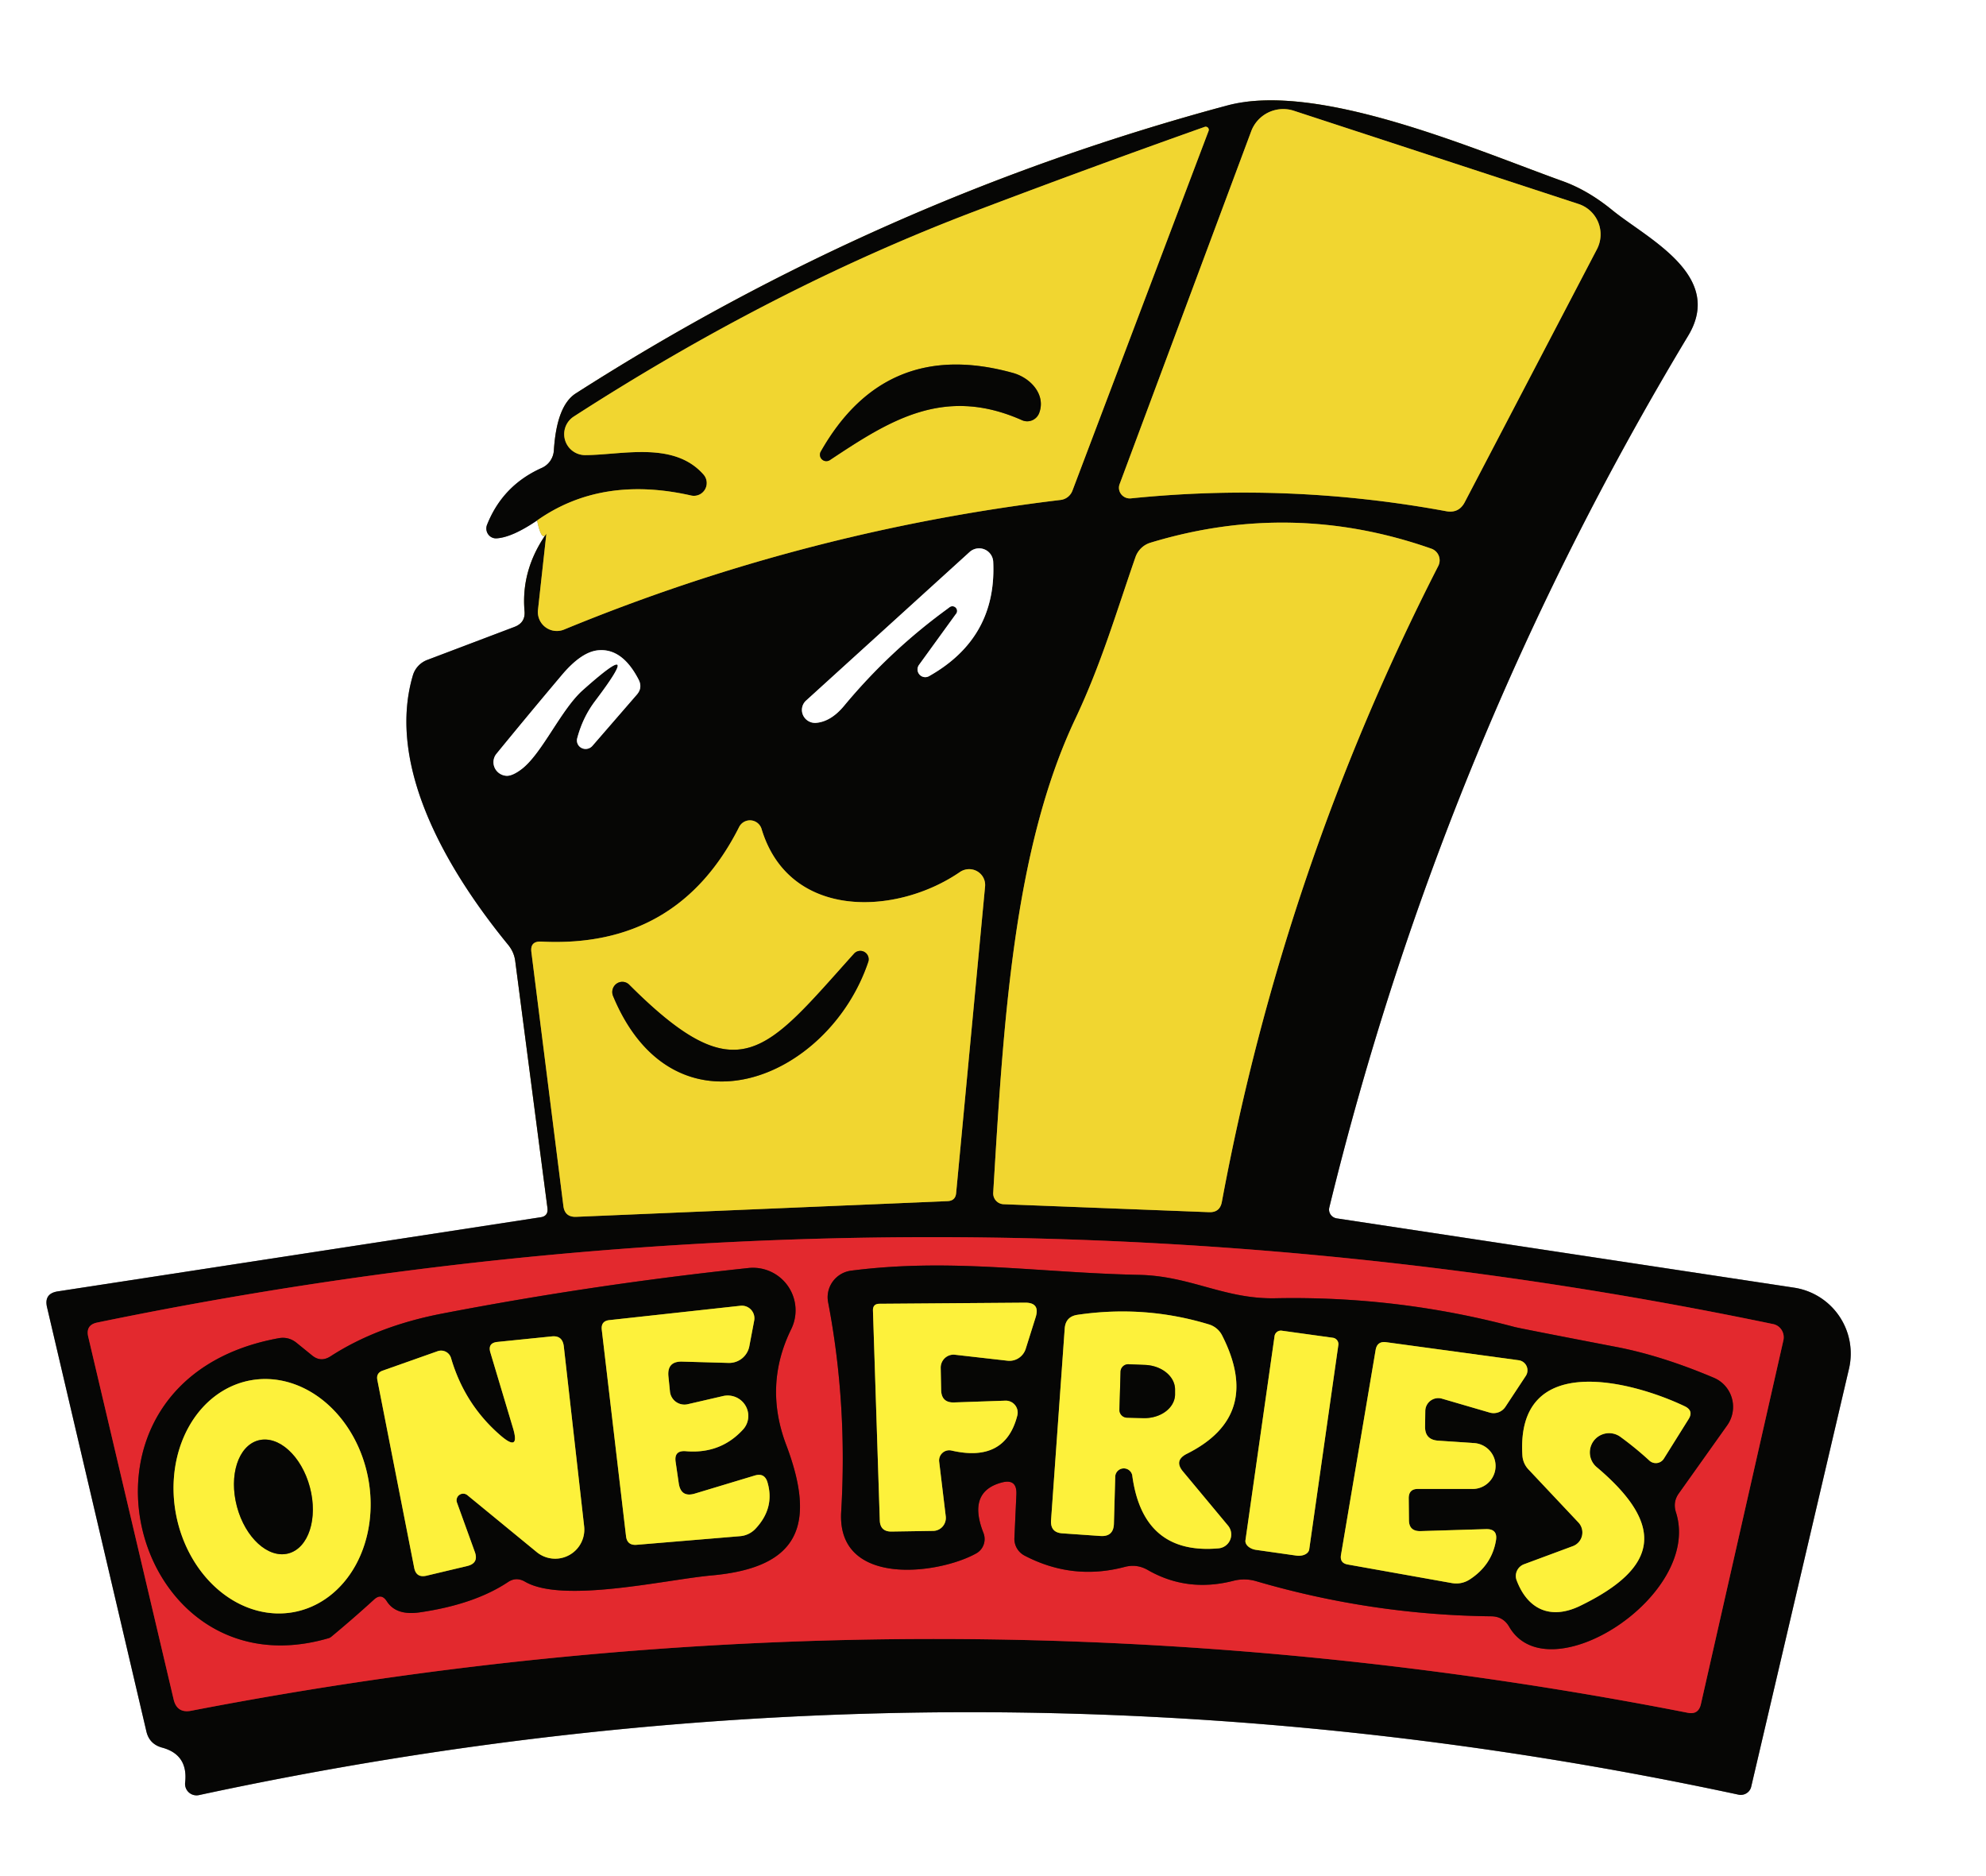 <?xml version="1.0" encoding="UTF-8" standalone="no"?>
<!DOCTYPE svg PUBLIC "-//W3C//DTD SVG 1.1//EN" "http://www.w3.org/Graphics/SVG/1.1/DTD/svg11.dtd">
<svg xmlns="http://www.w3.org/2000/svg" version="1.1" viewBox="0.00 0.00 90.00 85.00">
<rect x="0.00" y="0.00" width="90.00" height="85.00" fill="#333333" stroke="none"/>
<g stroke-width="2.00" fill="none" stroke-linecap="butt">
<path stroke="#f8eb98" vector-effect="non-scaling-stroke" d="
  M 24.34 23.58
  Q 24.54 24.56 24.76 24.18"
/>
<path stroke="#838382" vector-effect="non-scaling-stroke" d="
  M 24.76 24.18
  Q 23.61 25.82 23.77 27.68
  Q 23.82 28.21 23.32 28.40
  L 19.36 29.90
  A 1.08 1.07 -2.3 0 0 18.71 30.60
  C 17.46 34.84 20.45 39.66 23.03 42.81
  Q 23.30 43.14 23.35 43.55
  L 24.81 54.74
  Q 24.85 55.10 24.50 55.15
  L 2.61 58.51
  Q 1.99 58.61 2.13 59.22
  L 6.63 78.43
  Q 6.76 79.02 7.35 79.18
  Q 8.53 79.50 8.39 80.76
  A 0.52 0.52 0.0 0 0 9.02 81.33
  Q 43.90 73.83 78.78 81.31
  A 0.49 0.48 12.7 0 0 79.36 80.95
  L 83.79 62.02
  A 3.02 3.02 0.0 0 0 81.30 58.34
  L 60.57 55.20
  A 0.41 0.40 11.3 0 1 60.24 54.71
  Q 65.37 33.70 76.51 15.20
  C 78.15 12.46 74.63 10.80 73.05 9.51
  Q 71.97 8.63 70.85 8.22
  C 66.86 6.79 59.74 3.67 55.61 4.78
  Q 39.87 9.01 26.10 17.82
  Q 25.23 18.37 25.10 20.40
  A 0.93 0.93 0.0 0 1 24.55 21.20
  Q 22.78 21.99 22.07 23.78
  A 0.45 0.44 -81.7 0 0 22.52 24.39
  Q 23.22 24.34 24.34 23.58"
/>
<path stroke="#7c6e1b" vector-effect="non-scaling-stroke" d="
  M 24.76 24.18
  L 24.38 27.63
  A 0.86 0.86 0.0 0 0 25.57 28.52
  Q 36.42 24.05 48.07 22.65
  A 0.66 0.65 -83.2 0 0 48.60 22.23
  L 54.77 5.93
  A 0.14 0.14 0.0 0 0 54.59 5.75
  Q 49.37 7.60 44.05 9.62
  Q 34.98 13.08 25.99 18.88
  A 0.95 0.95 0.0 0 0 26.50 20.62
  C 28.17 20.62 30.54 19.96 31.89 21.51
  A 0.58 0.58 0.0 0 1 31.32 22.45
  Q 27.25 21.53 24.34 23.58"
/>
<path stroke="#7c6e1b" vector-effect="non-scaling-stroke" d="
  M 71.53 9.24
  L 58.64 5.02
  A 1.55 1.55 0.0 0 0 56.70 5.95
  L 50.74 21.93
  A 0.49 0.48 7.1 0 0 51.25 22.58
  Q 58.42 21.85 65.53 23.16
  Q 66.11 23.27 66.38 22.75
  L 72.37 11.29
  A 1.45 1.45 0.0 0 0 71.53 9.24"
/>
<path stroke="#7c6e1b" vector-effect="non-scaling-stroke" d="
  M 48.73 32.57
  C 45.92 38.51 45.47 46.41 45.01 54.04
  A 0.49 0.49 0.0 0 0 45.48 54.56
  L 54.79 54.92
  Q 55.28 54.94 55.37 54.46
  Q 58.18 39.33 65.18 25.64
  A 0.56 0.56 0.0 0 0 64.87 24.86
  Q 58.55 22.64 52.13 24.59
  A 1.05 1.03 -88.0 0 0 51.46 25.23
  C 50.57 27.79 49.91 30.07 48.73 32.57"
/>
<path stroke="#838382" vector-effect="non-scaling-stroke" d="
  M 43.31 27.83
  L 41.65 30.12
  A 0.35 0.35 0.0 0 0 42.11 30.63
  Q 45.17 28.90 45.01 25.46
  A 0.64 0.64 0.0 0 0 43.94 25.01
  L 36.53 31.74
  A 0.59 0.58 20.8 0 0 36.99 32.75
  Q 37.66 32.69 38.25 31.98
  Q 40.35 29.45 43.01 27.53
  A 0.21 0.21 0.0 0 1 43.31 27.83"
/>
<path stroke="#838382" vector-effect="non-scaling-stroke" d="
  M 26.97 31.76
  Q 26.41 32.50 26.16 33.44
  A 0.40 0.39 -17.0 0 0 26.84 33.80
  L 28.86 31.47
  Q 29.13 31.16 28.94 30.79
  Q 28.21 29.38 27.14 29.46
  Q 26.36 29.51 25.44 30.61
  Q 23.98 32.34 22.50 34.15
  A 0.62 0.61 20.0 0 0 22.97 35.15
  Q 23.23 35.15 23.62 34.86
  C 24.56 34.16 25.42 32.14 26.42 31.26
  Q 29.26 28.73 26.97 31.76"
/>
<path stroke="#7c6e1b" vector-effect="non-scaling-stroke" d="
  M 43.50 39.51
  C 40.60 41.50 35.75 41.68 34.51 37.55
  A 0.55 0.55 0.0 0 0 33.50 37.46
  Q 30.72 42.98 24.52 42.66
  Q 24.02 42.64 24.08 43.13
  L 25.53 54.63
  Q 25.59 55.16 26.13 55.13
  L 42.93 54.42
  Q 43.30 54.41 43.33 54.05
  L 44.64 40.17
  A 0.73 0.72 -14.7 0 0 43.50 39.51"
/>
<path stroke="#75181a" vector-effect="non-scaling-stroke" d="
  M 80.35 59.99
  C 55.21 54.75 29.49 54.75 4.41 59.92
  Q 3.87 60.03 4.00 60.57
  L 7.87 77.00
  Q 8.02 77.63 8.66 77.51
  Q 42.60 70.96 76.48 77.60
  Q 76.97 77.70 77.08 77.21
  L 80.82 60.72
  A 0.62 0.60 -78.3 0 0 80.35 59.99"
/>
<path stroke="#7c6e1b" vector-effect="non-scaling-stroke" d="
  M 37.60 20.85
  C 40.30 19.06 42.77 17.46 46.32 19.04
  A 0.58 0.58 0.0 0 0 47.09 18.72
  C 47.41 17.89 46.71 17.11 45.88 16.89
  Q 40.12 15.30 37.19 20.47
  A 0.29 0.29 0.0 0 0 37.60 20.85"
/>
<path stroke="#7c6e1b" vector-effect="non-scaling-stroke" d="
  M 38.71 43.20
  C 34.69 47.67 33.50 49.60 28.52 44.62
  A 0.46 0.45 -78.9 0 0 27.78 45.12
  C 30.54 51.78 37.55 48.93 39.35 43.57
  A 0.38 0.38 0.0 0 0 38.71 43.20"
/>
<path stroke="#75181a" vector-effect="non-scaling-stroke" d="
  M 46.06 67.70
  L 45.97 69.69
  A 0.86 0.85 14.8 0 0 46.43 70.48
  Q 48.61 71.62 50.98 70.99
  Q 51.52 70.85 52.01 71.13
  Q 53.80 72.16 55.90 71.62
  Q 56.42 71.49 56.93 71.64
  Q 62.16 73.17 67.59 73.23
  Q 68.12 73.24 68.39 73.70
  C 70.16 76.77 77.15 72.29 75.95 68.52
  Q 75.80 68.05 76.08 67.66
  L 78.27 64.58
  A 1.44 1.43 -61.0 0 0 77.66 62.42
  Q 75.25 61.40 73.16 61.01
  Q 68.85 60.18 68.63 60.12
  Q 63.34 58.71 57.81 58.82
  C 55.48 58.87 53.95 57.80 51.59 57.76
  C 47.01 57.66 43.08 56.99 38.57 57.57
  A 1.22 1.21 -9.3 0 0 37.53 59.01
  Q 38.41 63.60 38.12 68.50
  C 37.92 71.92 42.52 71.34 44.24 70.38
  A 0.75 0.74 65.3 0 0 44.57 69.46
  Q 43.83 67.59 45.39 67.17
  Q 46.09 66.98 46.06 67.70"
/>
<path stroke="#75181a" vector-effect="non-scaling-stroke" d="
  M 17.53 72.55
  Q 17.95 73.21 19.03 73.05
  Q 21.50 72.69 23.02 71.68
  Q 23.39 71.43 23.79 71.66
  C 25.50 72.66 30.16 71.57 32.23 71.38
  C 36.19 71.03 37.02 69.13 35.62 65.44
  Q 34.61 62.75 35.86 60.21
  A 1.93 1.93 0.0 0 0 33.92 57.45
  Q 26.85 58.20 20.01 59.52
  Q 17.08 60.09 14.98 61.45
  Q 14.53 61.74 14.13 61.40
  L 13.44 60.84
  Q 13.08 60.55 12.63 60.63
  C 2.13 62.54 5.81 76.85 14.86 74.23
  A 0.37 0.37 0.0 0 0 15.02 74.15
  Q 16.02 73.32 16.94 72.48
  Q 17.28 72.16 17.53 72.55"
/>
<path stroke="#827c20" vector-effect="non-scaling-stroke" d="
  M 42.65 62.99
  L 42.63 61.98
  A 0.59 0.58 -87.5 0 1 43.28 61.38
  L 45.66 61.65
  A 0.78 0.77 -77.5 0 0 46.48 61.12
  L 46.93 59.69
  Q 47.15 59.01 46.44 59.02
  L 39.86 59.07
  Q 39.55 59.07 39.56 59.38
  L 39.87 68.89
  Q 39.89 69.39 40.39 69.39
  L 42.29 69.36
  A 0.59 0.58 86.4 0 0 42.86 68.71
  L 42.56 66.22
  A 0.46 0.46 0.0 0 1 43.12 65.72
  Q 45.55 66.28 46.10 64.14
  A 0.54 0.54 0.0 0 0 45.56 63.46
  L 43.24 63.54
  Q 42.67 63.56 42.65 62.99"
/>
<path stroke="#827c20" vector-effect="non-scaling-stroke" d="
  M 51.31 66.84
  Q 51.79 70.46 55.23 70.15
  A 0.63 0.63 0.0 0 0 55.65 69.12
  L 53.61 66.67
  Q 53.19 66.17 53.78 65.87
  Q 57.25 64.14 55.37 60.48
  A 0.99 0.99 0.0 0 0 54.80 60.01
  Q 51.89 59.12 48.83 59.57
  Q 48.29 59.65 48.25 60.19
  L 47.63 68.89
  Q 47.60 69.43 48.13 69.47
  L 49.85 69.59
  Q 50.47 69.64 50.48 69.02
  L 50.54 66.88
  A 0.39 0.39 0.0 0 1 51.31 66.84"
/>
<path stroke="#827c20" vector-effect="non-scaling-stroke" d="
  M 60.40 60.61
  L 58.09 60.29
  A 0.29 0.29 0.0 0 0 57.76 60.53
  L 56.44 69.79
  A 0.54 0.36 8.1 0 0 56.92 70.22
  L 58.75 70.48
  A 0.54 0.36 8.1 0 0 59.33 70.20
  L 60.65 60.94
  A 0.29 0.29 0.0 0 0 60.40 60.61"
/>
<path stroke="#827c20" vector-effect="non-scaling-stroke" d="
  M 63.85 68.87
  L 63.84 67.88
  Q 63.84 67.45 64.27 67.46
  L 66.70 67.46
  A 1.04 1.04 0.0 0 0 66.77 65.38
  L 65.15 65.27
  Q 64.58 65.22 64.58 64.65
  L 64.59 63.93
  A 0.59 0.59 0.0 0 1 65.35 63.37
  L 67.51 64.00
  A 0.64 0.64 0.0 0 0 68.22 63.74
  L 69.15 62.33
  A 0.46 0.46 0.0 0 0 68.83 61.63
  L 62.81 60.81
  Q 62.41 60.76 62.34 61.16
  L 60.77 70.45
  Q 60.71 70.81 61.06 70.88
  L 65.77 71.72
  Q 66.25 71.81 66.65 71.53
  Q 67.60 70.89 67.79 69.81
  Q 67.89 69.26 67.33 69.28
  L 64.37 69.37
  Q 63.85 69.38 63.85 68.87"
/>
<path stroke="#827c20" vector-effect="non-scaling-stroke" d="
  M 73.46 65.12
  Q 74.13 65.61 74.74 66.17
  A 0.43 0.43 0.0 0 0 75.40 66.09
  L 76.52 64.30
  Q 76.76 63.92 76.36 63.72
  C 73.98 62.58 68.70 61.17 68.99 65.93
  A 1.02 1.00 -69.0 0 0 69.27 66.58
  L 71.53 68.98
  A 0.66 0.66 0.0 0 1 71.28 70.05
  L 69.07 70.87
  A 0.57 0.56 -20.5 0 0 68.73 71.60
  C 69.22 72.90 70.25 73.41 71.60 72.76
  C 75.19 71.02 75.47 69.11 72.38 66.49
  A 0.87 0.87 0.0 0 1 73.46 65.12"
/>
<path stroke="#827c20" vector-effect="non-scaling-stroke" d="
  M 31.09 65.75
  Q 32.65 65.88 33.67 64.77
  A 0.93 0.92 14.4 0 0 32.77 63.25
  L 31.17 63.62
  A 0.66 0.66 0.0 0 1 30.36 63.04
  L 30.29 62.35
  Q 30.23 61.68 30.90 61.69
  L 33.02 61.75
  A 0.93 0.93 0.0 0 0 33.96 60.98
  L 34.18 59.82
  A 0.57 0.57 0.0 0 0 33.56 59.16
  L 27.62 59.81
  Q 27.23 59.85 27.27 60.24
  L 28.37 69.60
  Q 28.42 70.03 28.86 69.99
  L 33.53 69.60
  A 1.08 1.07 -70.2 0 0 34.24 69.26
  Q 35.12 68.32 34.78 67.16
  Q 34.65 66.72 34.21 66.85
  L 31.49 67.67
  Q 30.86 67.86 30.76 67.21
  L 30.62 66.25
  Q 30.53 65.70 31.09 65.75"
/>
<path stroke="#827c20" vector-effect="non-scaling-stroke" d="
  M 21.19 67.75
  L 24.31 70.31
  A 1.32 1.32 0.0 0 0 26.47 69.14
  L 25.55 61.00
  Q 25.49 60.49 24.99 60.55
  L 22.53 60.80
  Q 22.10 60.85 22.22 61.27
  L 23.25 64.71
  Q 23.57 65.79 22.71 65.06
  Q 21.06 63.65 20.44 61.53
  A 0.47 0.47 0.0 0 0 19.83 61.22
  L 17.34 62.10
  Q 17.04 62.21 17.10 62.52
  L 18.77 71.03
  Q 18.86 71.50 19.33 71.39
  L 21.18 70.95
  Q 21.70 70.82 21.52 70.32
  L 20.71 68.08
  A 0.30 0.30 0.0 0 1 21.19 67.75"
/>
<path stroke="#827c20" vector-effect="non-scaling-stroke" d="
  M 13.34 73.034
  A 5.34 4.43 79.1 0 0 16.68 66.952
  A 5.34 4.43 79.1 0 0 11.32 62.546
  A 5.34 4.43 79.1 0 0 7.98 68.628
  A 5.34 4.43 79.1 0 0 13.34 73.034"
/>
<path stroke="#827c20" vector-effect="non-scaling-stroke" d="
  M 50.78 62.15
  L 50.73 63.87
  A 0.35 0.35 0.0 0 0 51.06 64.23
  L 51.80 64.25
  A 1.41 1.10 1.7 0 0 53.25 63.20
  L 53.25 62.98
  A 1.41 1.10 1.7 0 0 51.88 61.84
  L 51.14 61.81
  A 0.35 0.35 0.0 0 0 50.78 62.15"
/>
<path stroke="#827c20" vector-effect="non-scaling-stroke" d="
  M 13.071 70.381
  A 2.65 1.71 75.1 0 0 14.043 67.38
  A 2.65 1.71 75.1 0 0 11.709 65.259
  A 2.65 1.71 75.1 0 0 10.738 68.26
  A 2.65 1.71 75.1 0 0 13.071 70.381"
/>
</g>
<path fill="#ffffff" d="
  M 0.00 0.00
  L 90.00 0.00
  L 90.00 85.00
  L 0.00 85.00
  L 0.00 0.00
  Z
  M 24.34 23.58
  Q 24.54 24.56 24.76 24.18
  Q 23.61 25.82 23.77 27.68
  Q 23.82 28.21 23.32 28.40
  L 19.36 29.90
  A 1.08 1.07 -2.3 0 0 18.71 30.60
  C 17.46 34.84 20.45 39.66 23.03 42.81
  Q 23.30 43.14 23.35 43.55
  L 24.81 54.74
  Q 24.85 55.10 24.50 55.15
  L 2.61 58.51
  Q 1.99 58.61 2.13 59.22
  L 6.63 78.43
  Q 6.76 79.02 7.35 79.18
  Q 8.53 79.50 8.39 80.76
  A 0.52 0.52 0.0 0 0 9.02 81.33
  Q 43.90 73.83 78.78 81.31
  A 0.49 0.48 12.7 0 0 79.36 80.95
  L 83.79 62.02
  A 3.02 3.02 0.0 0 0 81.30 58.34
  L 60.57 55.20
  A 0.41 0.40 11.3 0 1 60.24 54.71
  Q 65.37 33.70 76.51 15.20
  C 78.15 12.46 74.63 10.80 73.05 9.51
  Q 71.97 8.63 70.85 8.22
  C 66.86 6.79 59.74 3.67 55.61 4.78
  Q 39.87 9.01 26.10 17.82
  Q 25.23 18.37 25.10 20.40
  A 0.93 0.93 0.0 0 1 24.55 21.20
  Q 22.78 21.99 22.07 23.78
  A 0.45 0.44 -81.7 0 0 22.52 24.39
  Q 23.22 24.34 24.34 23.58
  Z"
/>
<path fill="#060605" d="
  M 24.76 24.18
  L 24.38 27.63
  A 0.86 0.86 0.0 0 0 25.57 28.52
  Q 36.42 24.05 48.07 22.65
  A 0.66 0.65 -83.2 0 0 48.60 22.23
  L 54.77 5.93
  A 0.14 0.14 0.0 0 0 54.59 5.75
  Q 49.37 7.60 44.05 9.62
  Q 34.98 13.08 25.99 18.88
  A 0.95 0.95 0.0 0 0 26.50 20.62
  C 28.17 20.62 30.54 19.96 31.89 21.51
  A 0.58 0.58 0.0 0 1 31.32 22.45
  Q 27.25 21.53 24.34 23.58
  Q 23.22 24.34 22.52 24.39
  A 0.45 0.44 -81.7 0 1 22.07 23.78
  Q 22.78 21.99 24.55 21.20
  A 0.93 0.93 0.0 0 0 25.10 20.40
  Q 25.23 18.37 26.10 17.82
  Q 39.87 9.01 55.61 4.78
  C 59.74 3.67 66.86 6.79 70.85 8.22
  Q 71.97 8.63 73.05 9.51
  C 74.63 10.80 78.15 12.46 76.51 15.20
  Q 65.37 33.70 60.24 54.71
  A 0.41 0.40 11.3 0 0 60.57 55.20
  L 81.30 58.34
  A 3.02 3.02 0.0 0 1 83.79 62.02
  L 79.36 80.95
  A 0.49 0.48 12.7 0 1 78.78 81.31
  Q 43.90 73.83 9.02 81.33
  A 0.52 0.52 0.0 0 1 8.39 80.76
  Q 8.53 79.50 7.35 79.18
  Q 6.76 79.02 6.63 78.43
  L 2.13 59.22
  Q 1.99 58.61 2.61 58.51
  L 24.50 55.15
  Q 24.85 55.10 24.81 54.74
  L 23.35 43.55
  Q 23.30 43.14 23.03 42.81
  C 20.45 39.66 17.46 34.84 18.71 30.60
  A 1.08 1.07 -2.3 0 1 19.36 29.90
  L 23.32 28.40
  Q 23.82 28.21 23.77 27.68
  Q 23.61 25.82 24.76 24.18
  Z
  M 71.53 9.24
  L 58.64 5.02
  A 1.55 1.55 0.0 0 0 56.70 5.95
  L 50.74 21.93
  A 0.49 0.48 7.1 0 0 51.25 22.58
  Q 58.42 21.85 65.53 23.16
  Q 66.11 23.27 66.38 22.75
  L 72.37 11.29
  A 1.45 1.45 0.0 0 0 71.53 9.24
  Z
  M 48.73 32.57
  C 45.92 38.51 45.47 46.41 45.01 54.04
  A 0.49 0.49 0.0 0 0 45.48 54.56
  L 54.79 54.92
  Q 55.28 54.94 55.37 54.46
  Q 58.18 39.33 65.18 25.64
  A 0.56 0.56 0.0 0 0 64.87 24.86
  Q 58.55 22.64 52.13 24.59
  A 1.05 1.03 -88.0 0 0 51.46 25.23
  C 50.57 27.79 49.91 30.07 48.73 32.57
  Z
  M 43.31 27.83
  L 41.65 30.12
  A 0.35 0.35 0.0 0 0 42.11 30.63
  Q 45.17 28.90 45.01 25.46
  A 0.64 0.64 0.0 0 0 43.94 25.01
  L 36.53 31.74
  A 0.59 0.58 20.8 0 0 36.99 32.75
  Q 37.66 32.69 38.25 31.98
  Q 40.35 29.45 43.01 27.53
  A 0.21 0.21 0.0 0 1 43.31 27.83
  Z
  M 26.97 31.76
  Q 26.41 32.50 26.16 33.44
  A 0.40 0.39 -17.0 0 0 26.84 33.80
  L 28.86 31.47
  Q 29.13 31.16 28.94 30.79
  Q 28.21 29.38 27.14 29.46
  Q 26.36 29.51 25.44 30.61
  Q 23.98 32.34 22.50 34.15
  A 0.62 0.61 20.0 0 0 22.97 35.15
  Q 23.23 35.15 23.62 34.86
  C 24.56 34.16 25.42 32.14 26.42 31.26
  Q 29.26 28.73 26.97 31.76
  Z
  M 43.50 39.51
  C 40.60 41.50 35.75 41.68 34.51 37.55
  A 0.55 0.55 0.0 0 0 33.50 37.46
  Q 30.72 42.98 24.52 42.66
  Q 24.02 42.64 24.08 43.13
  L 25.53 54.63
  Q 25.59 55.16 26.13 55.13
  L 42.93 54.42
  Q 43.30 54.41 43.33 54.05
  L 44.64 40.17
  A 0.73 0.72 -14.7 0 0 43.50 39.51
  Z
  M 80.35 59.99
  C 55.21 54.75 29.49 54.75 4.41 59.92
  Q 3.87 60.03 4.00 60.57
  L 7.87 77.00
  Q 8.02 77.63 8.66 77.51
  Q 42.60 70.96 76.48 77.60
  Q 76.97 77.70 77.08 77.21
  L 80.82 60.72
  A 0.62 0.60 -78.3 0 0 80.35 59.99
  Z"
/>
<path fill="#f1d630" d="
  M 71.53 9.24
  A 1.45 1.45 0.0 0 1 72.37 11.29
  L 66.38 22.75
  Q 66.11 23.27 65.53 23.16
  Q 58.42 21.85 51.25 22.58
  A 0.49 0.48 7.1 0 1 50.74 21.93
  L 56.70 5.95
  A 1.55 1.55 0.0 0 1 58.64 5.02
  L 71.53 9.24
  Z"
/>
<path fill="#f1d630" d="
  M 24.76 24.18
  Q 24.54 24.56 24.34 23.58
  Q 27.25 21.53 31.32 22.45
  A 0.58 0.58 0.0 0 0 31.89 21.51
  C 30.54 19.96 28.17 20.62 26.50 20.62
  A 0.95 0.95 0.0 0 1 25.99 18.88
  Q 34.98 13.08 44.05 9.62
  Q 49.37 7.60 54.59 5.75
  A 0.14 0.14 0.0 0 1 54.77 5.93
  L 48.60 22.23
  A 0.66 0.65 -83.2 0 1 48.07 22.65
  Q 36.42 24.05 25.57 28.52
  A 0.86 0.86 0.0 0 1 24.38 27.63
  L 24.76 24.18
  Z
  M 37.60 20.85
  C 40.30 19.06 42.77 17.46 46.32 19.04
  A 0.58 0.58 0.0 0 0 47.09 18.72
  C 47.41 17.89 46.71 17.11 45.88 16.89
  Q 40.12 15.30 37.19 20.47
  A 0.29 0.29 0.0 0 0 37.60 20.85
  Z"
/>
<path fill="#060605" d="
  M 46.32 19.04
  C 42.77 17.46 40.30 19.06 37.60 20.85
  A 0.29 0.29 0.0 0 1 37.19 20.47
  Q 40.12 15.30 45.88 16.89
  C 46.71 17.11 47.41 17.89 47.09 18.72
  A 0.58 0.58 0.0 0 1 46.32 19.04
  Z"
/>
<path fill="#f1d630" d="
  M 48.73 32.57
  C 49.91 30.07 50.57 27.79 51.46 25.23
  A 1.05 1.03 -88.0 0 1 52.13 24.59
  Q 58.55 22.64 64.87 24.86
  A 0.56 0.56 0.0 0 1 65.18 25.64
  Q 58.18 39.33 55.37 54.46
  Q 55.28 54.94 54.79 54.92
  L 45.48 54.56
  A 0.49 0.49 0.0 0 1 45.01 54.04
  C 45.47 46.41 45.92 38.51 48.73 32.57
  Z"
/>
<path fill="#ffffff" d="
  M 43.01 27.53
  Q 40.35 29.45 38.25 31.98
  Q 37.66 32.69 36.99 32.75
  A 0.59 0.58 20.8 0 1 36.53 31.74
  L 43.94 25.01
  A 0.64 0.64 0.0 0 1 45.01 25.46
  Q 45.17 28.90 42.11 30.63
  A 0.35 0.35 0.0 0 1 41.65 30.12
  L 43.31 27.83
  A 0.21 0.21 0.0 0 0 43.01 27.53
  Z"
/>
<path fill="#ffffff" d="
  M 26.42 31.26
  C 25.42 32.14 24.56 34.16 23.62 34.86
  Q 23.23 35.15 22.97 35.15
  A 0.62 0.61 20.0 0 1 22.50 34.15
  Q 23.98 32.34 25.44 30.61
  Q 26.36 29.51 27.14 29.46
  Q 28.21 29.38 28.94 30.79
  Q 29.13 31.16 28.86 31.47
  L 26.84 33.80
  A 0.40 0.39 -17.0 0 1 26.16 33.44
  Q 26.41 32.50 26.97 31.76
  Q 29.26 28.73 26.42 31.26
  Z"
/>
<path fill="#f1d630" d="
  M 34.51 37.55
  C 35.75 41.68 40.60 41.50 43.50 39.51
  A 0.73 0.72 -14.7 0 1 44.64 40.17
  L 43.33 54.05
  Q 43.30 54.41 42.93 54.42
  L 26.13 55.13
  Q 25.59 55.16 25.53 54.63
  L 24.08 43.13
  Q 24.02 42.64 24.52 42.66
  Q 30.72 42.98 33.50 37.46
  A 0.55 0.55 0.0 0 1 34.51 37.55
  Z
  M 38.71 43.20
  C 34.69 47.67 33.50 49.60 28.52 44.62
  A 0.46 0.45 -78.9 0 0 27.78 45.12
  C 30.54 51.78 37.55 48.93 39.35 43.57
  A 0.38 0.38 0.0 0 0 38.71 43.20
  Z"
/>
<path fill="#060605" d="
  M 28.52 44.62
  C 33.50 49.60 34.69 47.67 38.71 43.20
  A 0.38 0.38 0.0 0 1 39.35 43.57
  C 37.55 48.93 30.54 51.78 27.78 45.12
  A 0.46 0.45 -78.9 0 1 28.52 44.62
  Z"
/>
<path fill="#e3292e" d="
  M 4.41 59.92
  C 29.49 54.75 55.21 54.75 80.35 59.99
  A 0.62 0.60 -78.3 0 1 80.82 60.72
  L 77.08 77.21
  Q 76.97 77.70 76.48 77.60
  Q 42.60 70.96 8.66 77.51
  Q 8.02 77.63 7.87 77.00
  L 4.00 60.57
  Q 3.87 60.03 4.41 59.92
  Z
  M 46.06 67.70
  L 45.97 69.69
  A 0.86 0.85 14.8 0 0 46.43 70.48
  Q 48.61 71.62 50.98 70.99
  Q 51.52 70.85 52.01 71.13
  Q 53.80 72.16 55.90 71.62
  Q 56.42 71.49 56.93 71.64
  Q 62.16 73.17 67.59 73.23
  Q 68.12 73.24 68.39 73.70
  C 70.16 76.77 77.15 72.29 75.95 68.52
  Q 75.80 68.05 76.08 67.66
  L 78.27 64.58
  A 1.44 1.43 -61.0 0 0 77.66 62.42
  Q 75.25 61.40 73.16 61.01
  Q 68.85 60.18 68.63 60.12
  Q 63.34 58.71 57.81 58.82
  C 55.48 58.87 53.95 57.80 51.59 57.76
  C 47.01 57.66 43.08 56.99 38.57 57.57
  A 1.22 1.21 -9.3 0 0 37.53 59.01
  Q 38.41 63.60 38.12 68.50
  C 37.92 71.92 42.52 71.34 44.24 70.38
  A 0.75 0.74 65.3 0 0 44.57 69.46
  Q 43.83 67.59 45.39 67.17
  Q 46.09 66.98 46.06 67.70
  Z
  M 17.53 72.55
  Q 17.95 73.21 19.03 73.05
  Q 21.50 72.69 23.02 71.68
  Q 23.39 71.43 23.79 71.66
  C 25.50 72.66 30.16 71.57 32.23 71.38
  C 36.19 71.03 37.02 69.13 35.62 65.44
  Q 34.61 62.75 35.86 60.21
  A 1.93 1.93 0.0 0 0 33.92 57.45
  Q 26.85 58.20 20.01 59.52
  Q 17.08 60.09 14.98 61.45
  Q 14.53 61.74 14.13 61.40
  L 13.44 60.84
  Q 13.08 60.55 12.63 60.63
  C 2.13 62.54 5.81 76.85 14.86 74.23
  A 0.37 0.37 0.0 0 0 15.02 74.15
  Q 16.02 73.32 16.94 72.48
  Q 17.28 72.16 17.53 72.55
  Z"
/>
<path fill="#060605" d="
  M 45.39 67.17
  Q 43.83 67.59 44.57 69.46
  A 0.75 0.74 65.3 0 1 44.24 70.38
  C 42.52 71.34 37.92 71.92 38.12 68.50
  Q 38.41 63.60 37.53 59.01
  A 1.22 1.21 -9.3 0 1 38.57 57.57
  C 43.08 56.99 47.01 57.66 51.59 57.76
  C 53.95 57.80 55.48 58.87 57.81 58.82
  Q 63.34 58.71 68.63 60.12
  Q 68.85 60.18 73.16 61.01
  Q 75.25 61.40 77.66 62.42
  A 1.44 1.43 -61.0 0 1 78.27 64.58
  L 76.08 67.66
  Q 75.80 68.05 75.95 68.52
  C 77.15 72.29 70.16 76.77 68.39 73.70
  Q 68.12 73.24 67.59 73.23
  Q 62.16 73.17 56.93 71.64
  Q 56.42 71.49 55.90 71.62
  Q 53.80 72.16 52.01 71.13
  Q 51.52 70.85 50.98 70.99
  Q 48.61 71.62 46.43 70.48
  A 0.86 0.85 14.8 0 1 45.97 69.69
  L 46.06 67.70
  Q 46.09 66.98 45.39 67.17
  Z
  M 42.65 62.99
  L 42.63 61.98
  A 0.59 0.58 -87.5 0 1 43.28 61.38
  L 45.66 61.65
  A 0.78 0.77 -77.5 0 0 46.48 61.12
  L 46.93 59.69
  Q 47.15 59.01 46.44 59.02
  L 39.86 59.07
  Q 39.55 59.07 39.56 59.38
  L 39.87 68.89
  Q 39.89 69.39 40.39 69.39
  L 42.29 69.36
  A 0.59 0.58 86.4 0 0 42.86 68.71
  L 42.56 66.22
  A 0.46 0.46 0.0 0 1 43.12 65.72
  Q 45.55 66.28 46.10 64.14
  A 0.54 0.54 0.0 0 0 45.56 63.46
  L 43.24 63.54
  Q 42.67 63.56 42.65 62.99
  Z
  M 51.31 66.84
  Q 51.79 70.46 55.23 70.15
  A 0.63 0.63 0.0 0 0 55.65 69.12
  L 53.61 66.67
  Q 53.19 66.17 53.78 65.87
  Q 57.25 64.14 55.37 60.48
  A 0.99 0.99 0.0 0 0 54.80 60.01
  Q 51.89 59.12 48.83 59.57
  Q 48.29 59.65 48.25 60.19
  L 47.63 68.89
  Q 47.60 69.43 48.13 69.47
  L 49.85 69.59
  Q 50.47 69.64 50.48 69.02
  L 50.54 66.88
  A 0.39 0.39 0.0 0 1 51.31 66.84
  Z
  M 60.40 60.61
  L 58.09 60.29
  A 0.29 0.29 0.0 0 0 57.76 60.53
  L 56.44 69.79
  A 0.54 0.36 8.1 0 0 56.92 70.22
  L 58.75 70.48
  A 0.54 0.36 8.1 0 0 59.33 70.20
  L 60.65 60.94
  A 0.29 0.29 0.0 0 0 60.40 60.61
  Z
  M 63.85 68.87
  L 63.84 67.88
  Q 63.84 67.45 64.27 67.46
  L 66.70 67.46
  A 1.04 1.04 0.0 0 0 66.77 65.38
  L 65.15 65.27
  Q 64.58 65.22 64.58 64.65
  L 64.59 63.93
  A 0.59 0.59 0.0 0 1 65.35 63.37
  L 67.51 64.00
  A 0.64 0.64 0.0 0 0 68.22 63.74
  L 69.15 62.33
  A 0.46 0.46 0.0 0 0 68.83 61.63
  L 62.81 60.81
  Q 62.41 60.76 62.34 61.16
  L 60.77 70.45
  Q 60.71 70.81 61.06 70.88
  L 65.77 71.72
  Q 66.25 71.81 66.65 71.53
  Q 67.60 70.89 67.79 69.81
  Q 67.89 69.26 67.33 69.28
  L 64.37 69.37
  Q 63.85 69.38 63.85 68.87
  Z
  M 73.46 65.12
  Q 74.13 65.61 74.74 66.17
  A 0.43 0.43 0.0 0 0 75.40 66.09
  L 76.52 64.30
  Q 76.76 63.92 76.36 63.72
  C 73.98 62.58 68.70 61.17 68.99 65.93
  A 1.02 1.00 -69.0 0 0 69.27 66.58
  L 71.53 68.98
  A 0.66 0.66 0.0 0 1 71.28 70.05
  L 69.07 70.87
  A 0.57 0.56 -20.5 0 0 68.73 71.60
  C 69.22 72.90 70.25 73.41 71.60 72.76
  C 75.19 71.02 75.47 69.11 72.38 66.49
  A 0.87 0.87 0.0 0 1 73.46 65.12
  Z"
/>
<path fill="#060605" d="
  M 16.94 72.48
  Q 16.02 73.32 15.02 74.15
  A 0.37 0.37 0.0 0 1 14.86 74.23
  C 5.81 76.85 2.13 62.54 12.63 60.63
  Q 13.08 60.55 13.44 60.84
  L 14.13 61.40
  Q 14.53 61.74 14.98 61.45
  Q 17.08 60.09 20.01 59.52
  Q 26.85 58.20 33.92 57.45
  A 1.93 1.93 0.0 0 1 35.86 60.21
  Q 34.61 62.75 35.62 65.44
  C 37.02 69.13 36.19 71.03 32.23 71.38
  C 30.16 71.57 25.50 72.66 23.79 71.66
  Q 23.39 71.43 23.02 71.68
  Q 21.50 72.69 19.03 73.05
  Q 17.95 73.21 17.53 72.55
  Q 17.28 72.16 16.94 72.48
  Z
  M 31.09 65.75
  Q 32.65 65.88 33.67 64.77
  A 0.93 0.92 14.4 0 0 32.77 63.25
  L 31.17 63.62
  A 0.66 0.66 0.0 0 1 30.36 63.04
  L 30.29 62.35
  Q 30.23 61.68 30.90 61.69
  L 33.02 61.75
  A 0.93 0.93 0.0 0 0 33.96 60.98
  L 34.18 59.82
  A 0.57 0.57 0.0 0 0 33.56 59.16
  L 27.62 59.81
  Q 27.23 59.85 27.27 60.24
  L 28.37 69.60
  Q 28.42 70.03 28.86 69.99
  L 33.53 69.60
  A 1.08 1.07 -70.2 0 0 34.24 69.26
  Q 35.12 68.32 34.78 67.16
  Q 34.65 66.72 34.21 66.85
  L 31.49 67.67
  Q 30.86 67.86 30.76 67.21
  L 30.62 66.25
  Q 30.53 65.70 31.09 65.75
  Z
  M 21.19 67.75
  L 24.31 70.31
  A 1.32 1.32 0.0 0 0 26.47 69.14
  L 25.55 61.00
  Q 25.49 60.49 24.99 60.55
  L 22.53 60.80
  Q 22.10 60.85 22.22 61.27
  L 23.25 64.71
  Q 23.57 65.79 22.71 65.06
  Q 21.06 63.65 20.44 61.53
  A 0.47 0.47 0.0 0 0 19.83 61.22
  L 17.34 62.10
  Q 17.04 62.21 17.10 62.52
  L 18.77 71.03
  Q 18.86 71.50 19.33 71.39
  L 21.18 70.95
  Q 21.70 70.82 21.52 70.32
  L 20.71 68.08
  A 0.30 0.30 0.0 0 1 21.19 67.75
  Z
  M 13.34 73.034
  A 5.34 4.43 79.1 0 0 16.68 66.952
  A 5.34 4.43 79.1 0 0 11.32 62.546
  A 5.34 4.43 79.1 0 0 7.98 68.628
  A 5.34 4.43 79.1 0 0 13.34 73.034
  Z"
/>
<path fill="#fdf13b" d="
  M 43.24 63.54
  L 45.56 63.46
  A 0.54 0.54 0.0 0 1 46.10 64.14
  Q 45.55 66.28 43.12 65.72
  A 0.46 0.46 0.0 0 0 42.56 66.22
  L 42.86 68.71
  A 0.59 0.58 86.4 0 1 42.29 69.36
  L 40.39 69.39
  Q 39.89 69.39 39.87 68.89
  L 39.56 59.38
  Q 39.55 59.07 39.86 59.07
  L 46.44 59.02
  Q 47.15 59.01 46.93 59.69
  L 46.48 61.12
  A 0.78 0.77 -77.5 0 1 45.66 61.65
  L 43.28 61.38
  A 0.59 0.58 -87.5 0 0 42.63 61.98
  L 42.65 62.99
  Q 42.67 63.56 43.24 63.54
  Z"
/>
<path fill="#fdf13b" d="
  M 30.62 66.25
  L 30.76 67.21
  Q 30.86 67.86 31.49 67.67
  L 34.21 66.85
  Q 34.65 66.72 34.78 67.16
  Q 35.12 68.32 34.24 69.26
  A 1.08 1.07 -70.2 0 1 33.53 69.60
  L 28.86 69.99
  Q 28.42 70.03 28.37 69.60
  L 27.27 60.24
  Q 27.23 59.85 27.62 59.81
  L 33.56 59.16
  A 0.57 0.57 0.0 0 1 34.18 59.82
  L 33.96 60.98
  A 0.93 0.93 0.0 0 1 33.02 61.75
  L 30.90 61.69
  Q 30.23 61.68 30.29 62.35
  L 30.36 63.04
  A 0.66 0.66 0.0 0 0 31.17 63.62
  L 32.77 63.25
  A 0.93 0.92 14.4 0 1 33.67 64.77
  Q 32.65 65.88 31.09 65.75
  Q 30.53 65.70 30.62 66.25
  Z"
/>
<path fill="#fdf13b" d="
  M 50.54 66.88
  L 50.48 69.02
  Q 50.47 69.64 49.85 69.59
  L 48.13 69.47
  Q 47.60 69.43 47.63 68.89
  L 48.25 60.19
  Q 48.29 59.65 48.83 59.57
  Q 51.89 59.12 54.80 60.01
  A 0.99 0.99 0.0 0 1 55.37 60.48
  Q 57.25 64.14 53.78 65.87
  Q 53.19 66.17 53.61 66.67
  L 55.65 69.12
  A 0.63 0.63 0.0 0 1 55.23 70.15
  Q 51.79 70.46 51.31 66.84
  A 0.39 0.39 0.0 0 0 50.54 66.88
  Z
  M 50.78 62.15
  L 50.73 63.87
  A 0.35 0.35 0.0 0 0 51.06 64.23
  L 51.80 64.25
  A 1.41 1.10 1.7 0 0 53.25 63.20
  L 53.25 62.98
  A 1.41 1.10 1.7 0 0 51.88 61.84
  L 51.14 61.81
  A 0.35 0.35 0.0 0 0 50.78 62.15
  Z"
/>
<path fill="#fdf13b" d="
  M 60.40 60.61
  A 0.29 0.29 0.0 0 1 60.65 60.94
  L 59.33 70.20
  A 0.54 0.36 8.1 0 1 58.75 70.48
  L 56.92 70.22
  A 0.54 0.36 8.1 0 1 56.44 69.79
  L 57.76 60.53
  A 0.29 0.29 0.0 0 1 58.09 60.29
  L 60.40 60.61
  Z"
/>
<path fill="#fdf13b" d="
  M 20.71 68.08
  L 21.52 70.32
  Q 21.70 70.82 21.18 70.95
  L 19.33 71.39
  Q 18.86 71.50 18.77 71.03
  L 17.10 62.52
  Q 17.04 62.21 17.34 62.10
  L 19.83 61.22
  A 0.47 0.47 0.0 0 1 20.44 61.53
  Q 21.06 63.65 22.71 65.06
  Q 23.57 65.79 23.25 64.71
  L 22.22 61.27
  Q 22.10 60.85 22.53 60.80
  L 24.99 60.55
  Q 25.49 60.49 25.55 61.00
  L 26.47 69.14
  A 1.32 1.32 0.0 0 1 24.31 70.31
  L 21.19 67.75
  A 0.30 0.30 0.0 0 0 20.71 68.08
  Z"
/>
<path fill="#fdf13b" d="
  M 64.37 69.37
  L 67.33 69.28
  Q 67.89 69.26 67.79 69.81
  Q 67.60 70.89 66.65 71.53
  Q 66.25 71.81 65.77 71.72
  L 61.06 70.88
  Q 60.71 70.81 60.77 70.45
  L 62.34 61.16
  Q 62.41 60.76 62.81 60.81
  L 68.83 61.63
  A 0.46 0.46 0.0 0 1 69.15 62.33
  L 68.22 63.74
  A 0.64 0.64 0.0 0 1 67.51 64.00
  L 65.35 63.37
  A 0.59 0.59 0.0 0 0 64.59 63.93
  L 64.58 64.65
  Q 64.58 65.22 65.15 65.27
  L 66.77 65.38
  A 1.04 1.04 0.0 0 1 66.70 67.46
  L 64.27 67.46
  Q 63.84 67.45 63.84 67.88
  L 63.85 68.87
  Q 63.85 69.38 64.37 69.37
  Z"
/>
<path fill="#060605" d="
  M 50.78 62.15
  A 0.35 0.35 0.0 0 1 51.14 61.81
  L 51.88 61.84
  A 1.41 1.10 1.7 0 1 53.25 62.98
  L 53.25 63.20
  A 1.41 1.10 1.7 0 1 51.80 64.25
  L 51.06 64.23
  A 0.35 0.35 0.0 0 1 50.73 63.87
  L 50.78 62.15
  Z"
/>
<path fill="#fdf13b" d="
  M 13.34 73.034
  A 5.34 4.43 79.1 0 1 7.98 68.628
  A 5.34 4.43 79.1 0 1 11.32 62.546
  A 5.34 4.43 79.1 0 1 16.68 66.952
  A 5.34 4.43 79.1 0 1 13.34 73.034
  Z
  M 13.071 70.381
  A 2.65 1.71 75.1 0 0 14.043 67.38
  A 2.65 1.71 75.1 0 0 11.709 65.259
  A 2.65 1.71 75.1 0 0 10.738 68.26
  A 2.65 1.71 75.1 0 0 13.071 70.381
  Z"
/>
<path fill="#fdf13b" d="
  M 73.46 65.12
  A 0.87 0.87 0.0 0 0 72.38 66.49
  C 75.47 69.11 75.19 71.02 71.60 72.76
  C 70.25 73.41 69.22 72.90 68.73 71.60
  A 0.57 0.56 -20.5 0 1 69.07 70.87
  L 71.28 70.05
  A 0.66 0.66 0.0 0 0 71.53 68.98
  L 69.27 66.58
  A 1.02 1.00 -69.0 0 1 68.99 65.93
  C 68.70 61.17 73.98 62.58 76.36 63.72
  Q 76.76 63.92 76.52 64.30
  L 75.40 66.09
  A 0.43 0.43 0.0 0 1 74.74 66.17
  Q 74.13 65.61 73.46 65.12
  Z"
/>
<ellipse fill="#060605" cx="0.00" cy="0.00" transform="translate(12.39,67.82) rotate(75.1)" rx="2.65" ry="1.71"/>
</svg>
